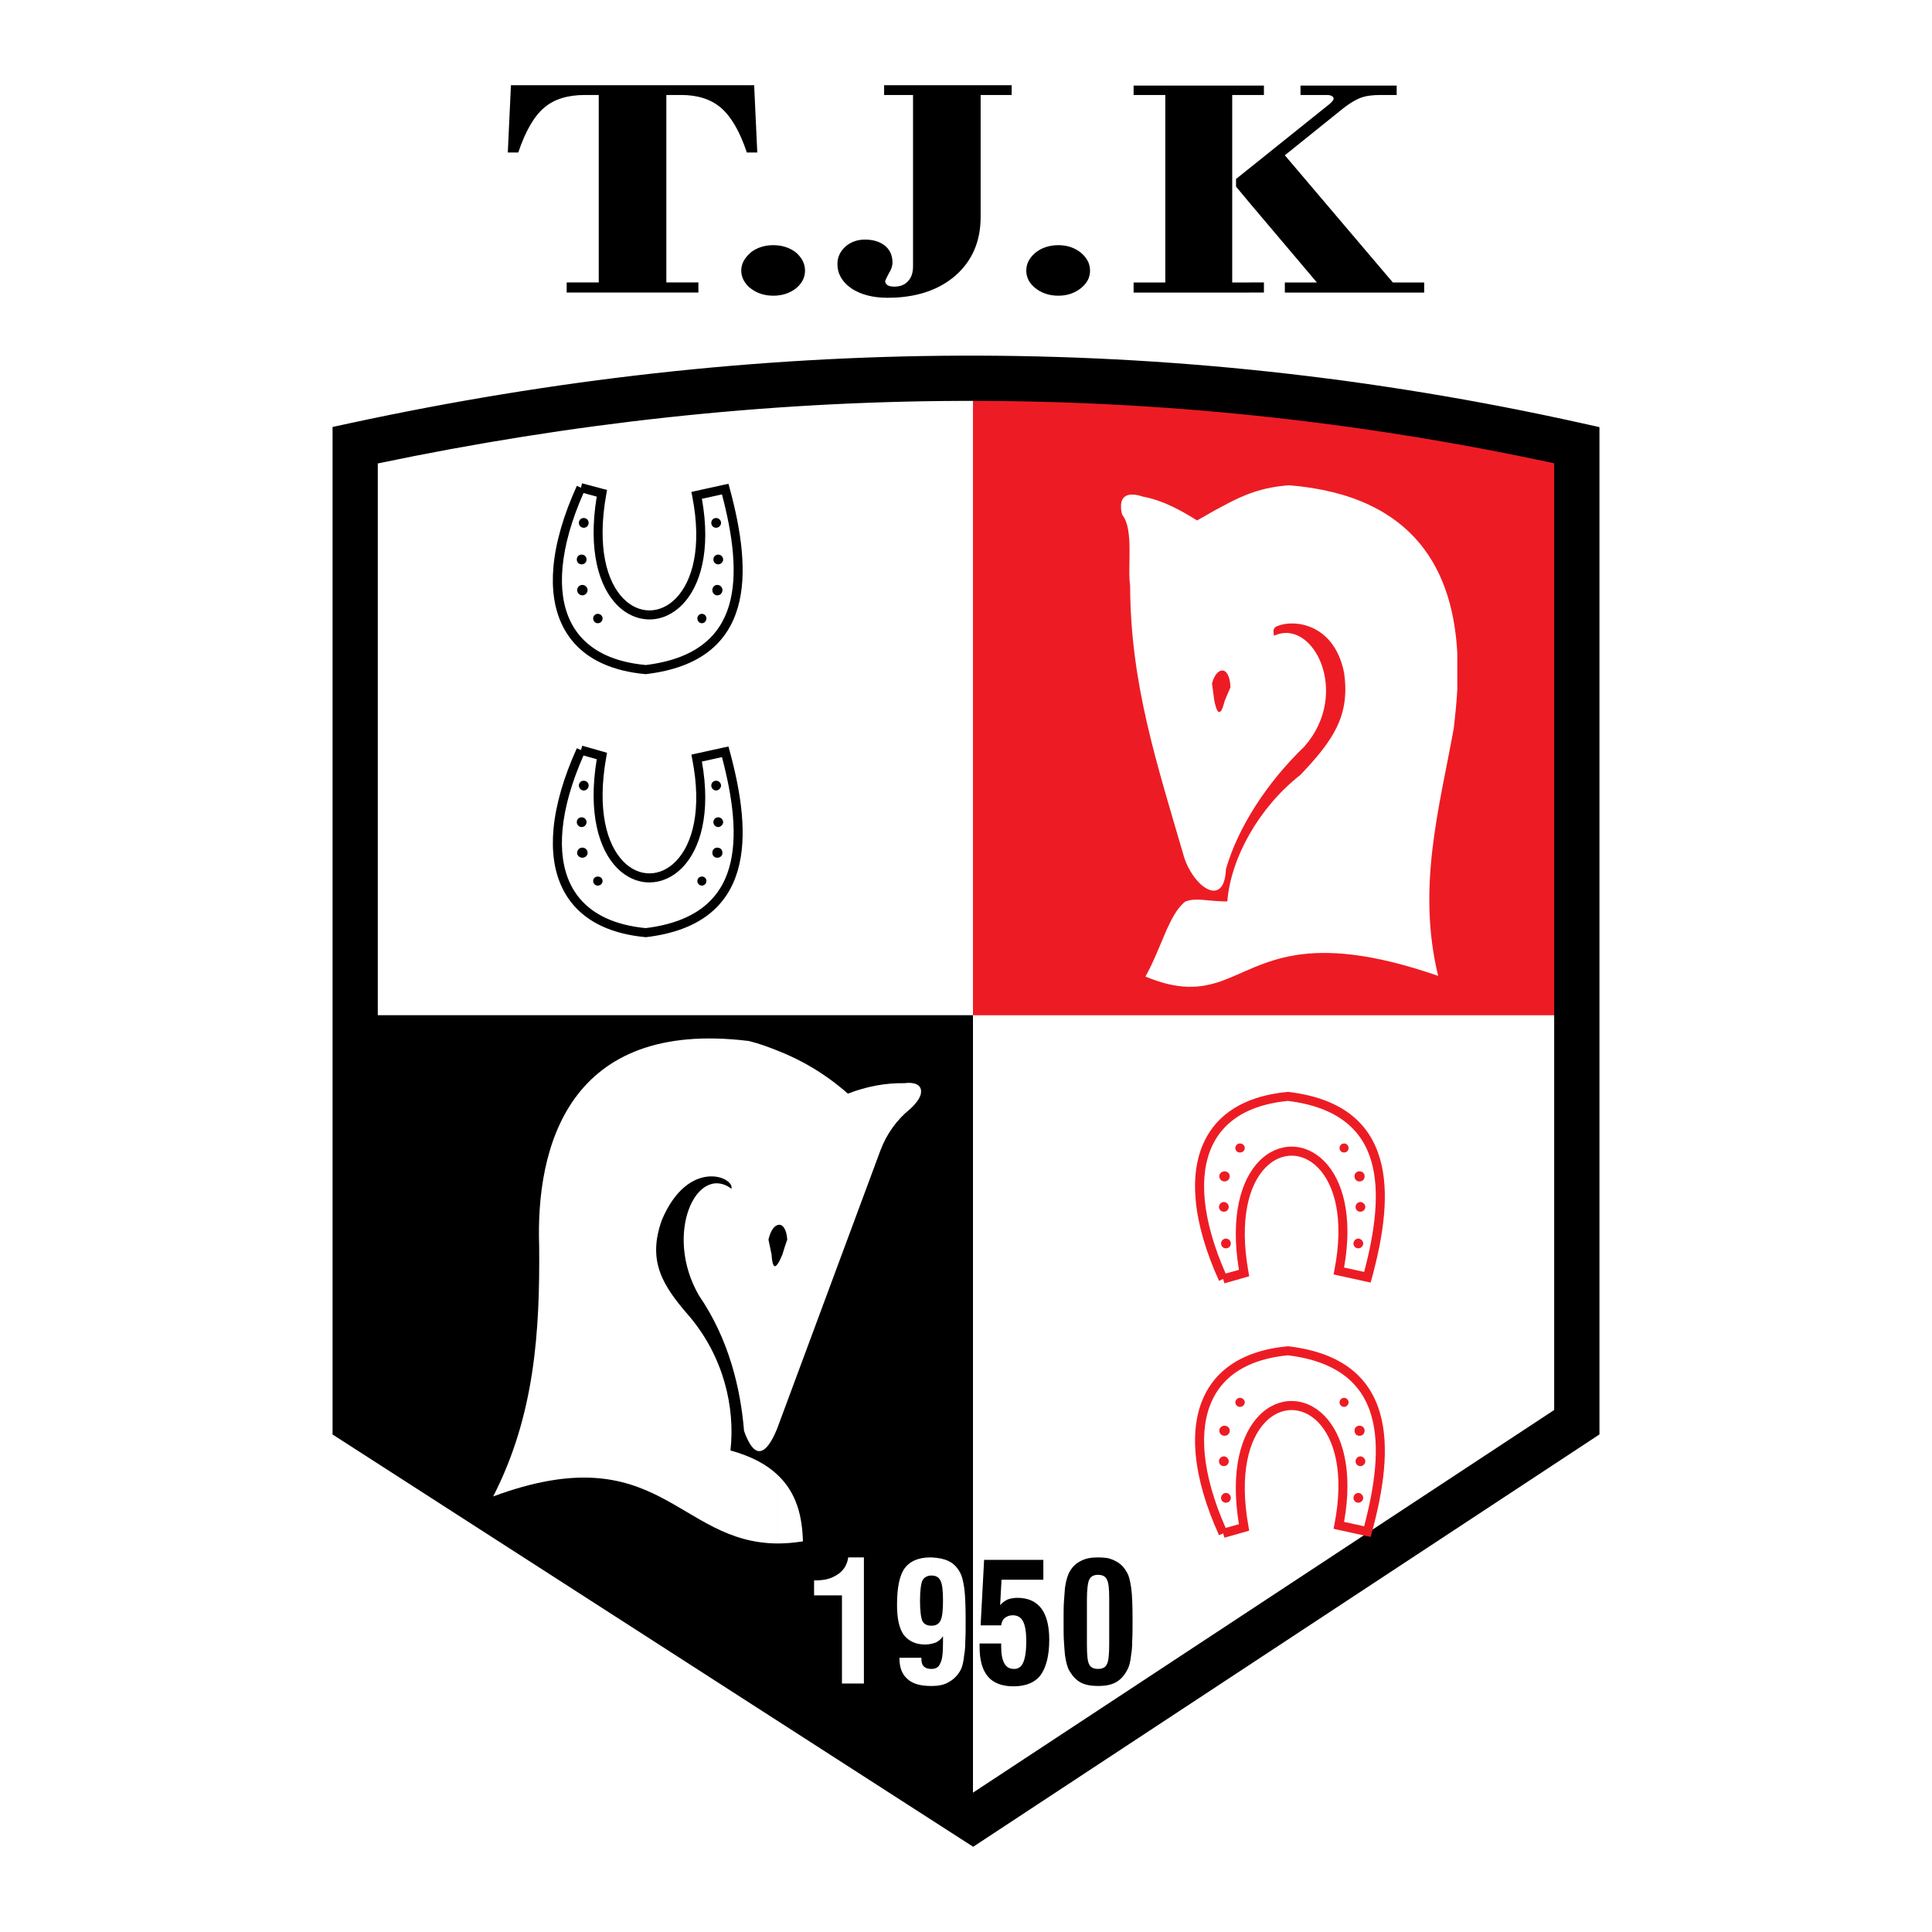 <?xml version="1.0" encoding="utf-8"?>
<!-- Generator: Adobe Illustrator 13.0.0, SVG Export Plug-In . SVG Version: 6.00 Build 14948)  -->
<!DOCTYPE svg PUBLIC "-//W3C//DTD SVG 1.0//EN" "http://www.w3.org/TR/2001/REC-SVG-20010904/DTD/svg10.dtd">
<svg version="1.0" id="Layer_1" xmlns="http://www.w3.org/2000/svg" xmlns:xlink="http://www.w3.org/1999/xlink" x="0px" y="0px"
	 width="192.756px" height="192.756px" viewBox="0 0 192.756 192.756" enable-background="new 0 0 192.756 192.756"
	 xml:space="preserve">
<g>
	<polygon fill-rule="evenodd" clip-rule="evenodd" fill="#FFFFFF" points="0,0 192.756,0 192.756,192.756 0,192.756 0,0 	"/>
	<path fill-rule="evenodd" clip-rule="evenodd" fill="#ED1C24" d="M97.073,39.166c20.894,0.174,40.64,2.538,60.246,5.25v56.874
		H97.073C97.073,80.57,97.073,59.885,97.073,39.166L97.073,39.166z"/>
	<path d="M155.062,46.223c-19.86-4.28-39.577-6.292-59.167-6.226c-19.548,0.067-38.942,2.211-58.202,6.242v94.428l59.359,38.201
		l58.01-38.193V46.223L155.062,46.223z M95.896,35.483c20.44-0.07,41.069,2.105,61.909,6.737l1.772,0.394v1.802v97.479v1.219
		l-1.015,0.668l-60.246,39.666l-1.223,0.805l-1.237-0.797L34.22,143.789l-1.041-0.67v-1.225V44.416v-1.818l1.79-0.386
		C55.135,37.866,75.437,35.553,95.896,35.483L95.896,35.483z"/>
	<polygon fill-rule="evenodd" clip-rule="evenodd" points="35.436,101.289 97.073,101.289 97.073,181.561 35.436,141.895 
		35.436,101.289 	"/>
	<path d="M58.073,48.219c0.378,0.094,0.715,0.188,1.052,0.28c0.358,0.098,0.718,0.198,1.034,0.277l0.408,0.102l-0.075,0.415
		c-0.956,5.297,0.05,8.748,1.708,10.433c0.78,0.792,1.705,1.182,2.622,1.174c0.918-0.008,1.842-0.414,2.617-1.212
		c1.645-1.692,2.624-5.097,1.624-10.179l-0.085-0.43l0.43-0.096c1.003-0.223,2.006-0.446,2.854-0.627l0.417-0.089l0.112,0.412
		c1.165,4.291,1.806,8.559,0.817,11.946c-1.011,3.462-3.679,5.977-9.126,6.628l-0.057,0.007l-0.035-0.003
		c-1.651-0.148-3.077-0.51-4.283-1.059c-1.877-0.854-3.202-2.159-4.008-3.819c-0.799-1.644-1.082-3.624-0.882-5.846
		c0.218-2.422,1.011-5.15,2.336-8.061l0.41,0.187L58.073,48.219L58.073,48.219z M58.889,49.371
		c-0.227-0.062-0.454-0.125-0.671-0.182c-1.185,2.677-1.896,5.185-2.096,7.419c-0.186,2.069,0.067,3.89,0.79,5.377
		c0.714,1.471,1.895,2.629,3.571,3.393c1.093,0.498,2.407,0.829,3.949,0.971c4.979-0.61,7.407-2.871,8.313-5.976
		c0.901-3.086,0.344-7.031-0.714-11.046c-0.738,0.16-1.379,0.301-2.002,0.439c0.925,5.179-0.167,8.721-1.944,10.548
		c-0.951,0.979-2.1,1.478-3.255,1.487c-1.157,0.01-2.31-0.469-3.271-1.445c-1.791-1.82-2.911-5.413-2.023-10.81
		C59.313,49.487,59.101,49.429,58.889,49.371L58.889,49.371z"/>
	<path fill-rule="evenodd" clip-rule="evenodd" d="M58.242,51.681c0.278,0,0.487,0.208,0.487,0.487c0,0.278-0.208,0.487-0.487,0.487
		c-0.278,0-0.487-0.209-0.487-0.487C57.755,51.89,57.964,51.681,58.242,51.681L58.242,51.681z"/>
	<path fill-rule="evenodd" clip-rule="evenodd" d="M58.033,55.332c0.278,0,0.487,0.208,0.487,0.486c0,0.278-0.208,0.487-0.487,0.487
		s-0.487-0.208-0.487-0.487C57.546,55.54,57.755,55.332,58.033,55.332L58.033,55.332z"/>
	<path fill-rule="evenodd" clip-rule="evenodd" d="M58.103,58.356c0.278,0,0.521,0.243,0.521,0.521s-0.243,0.521-0.521,0.521
		c-0.278,0-0.521-0.243-0.521-0.521S57.825,58.356,58.103,58.356L58.103,58.356z"/>
	<path fill-rule="evenodd" clip-rule="evenodd" d="M59.632,61.241c0.278,0,0.487,0.208,0.487,0.452c0,0.278-0.209,0.487-0.487,0.487
		c-0.243,0-0.452-0.208-0.452-0.487C59.18,61.45,59.389,61.241,59.632,61.241L59.632,61.241z"/>
	<path fill-rule="evenodd" clip-rule="evenodd" d="M71.452,51.681c-0.278,0-0.487,0.208-0.487,0.487
		c0,0.278,0.208,0.487,0.487,0.487c0.244,0,0.487-0.209,0.487-0.487C71.939,51.89,71.696,51.681,71.452,51.681L71.452,51.681z"/>
	<path fill-rule="evenodd" clip-rule="evenodd" d="M71.661,55.332c-0.278,0-0.487,0.208-0.487,0.486
		c0,0.278,0.209,0.487,0.487,0.487c0.243,0,0.487-0.208,0.487-0.487C72.147,55.54,71.904,55.332,71.661,55.332L71.661,55.332z"/>
	<path fill-rule="evenodd" clip-rule="evenodd" d="M71.557,58.356c-0.278,0-0.487,0.243-0.487,0.521s0.208,0.521,0.487,0.521
		c0.313,0,0.521-0.243,0.521-0.521S71.87,58.356,71.557,58.356L71.557,58.356z"/>
	<path fill-rule="evenodd" clip-rule="evenodd" d="M70.027,61.241c-0.244,0-0.452,0.208-0.452,0.452
		c0,0.278,0.208,0.487,0.452,0.487c0.243,0,0.452-0.208,0.452-0.487C70.479,61.45,70.27,61.241,70.027,61.241L70.027,61.241z"/>
	<path d="M58.092,74.402c0.32,0.096,0.677,0.194,1.032,0.292c0.34,0.093,0.68,0.187,1.054,0.299l0.385,0.116l-0.071,0.396
		c-0.957,5.311,0.051,8.77,1.71,10.457c0.779,0.793,1.703,1.184,2.62,1.175c0.918-0.008,1.84-0.415,2.615-1.213
		c1.646-1.696,2.626-5.108,1.625-10.204l-0.085-0.43l0.43-0.096c1.003-0.223,2.006-0.446,2.854-0.627l0.417-0.089l0.112,0.412
		c1.166,4.273,1.807,8.55,0.818,11.95c-1.011,3.476-3.679,6.007-9.127,6.659l-0.041,0.005l-0.052-0.005
		c-1.641-0.154-3.052-0.513-4.241-1.051c-1.9-0.862-3.24-2.181-4.052-3.861c-0.801-1.659-1.08-3.664-0.869-5.919
		c0.227-2.419,1.016-5.131,2.325-8.018l0.411,0.185L58.092,74.402L58.092,74.402z M58.889,75.565
		c-0.222-0.061-0.443-0.122-0.675-0.188c-1.174,2.666-1.883,5.156-2.09,7.371c-0.196,2.093,0.055,3.938,0.784,5.447
		c0.72,1.489,1.913,2.661,3.611,3.431c1.091,0.495,2.388,0.826,3.898,0.972c4.988-0.607,7.421-2.887,8.328-6.008
		c0.901-3.099,0.344-7.051-0.714-11.051c-0.739,0.16-1.38,0.301-2.003,0.44c0.925,5.192-0.168,8.742-1.945,10.573
		c-0.951,0.979-2.099,1.478-3.253,1.488c-1.156,0.01-2.31-0.47-3.27-1.447c-1.793-1.824-2.915-5.43-2.022-10.847
		C59.327,75.686,59.108,75.625,58.889,75.565L58.889,75.565z"/>
	<path fill-rule="evenodd" clip-rule="evenodd" d="M58.242,77.893c0.278,0,0.487,0.208,0.487,0.487c0,0.244-0.208,0.487-0.487,0.487
		c-0.278,0-0.487-0.243-0.487-0.487C57.755,78.102,57.964,77.893,58.242,77.893L58.242,77.893z"/>
	<path fill-rule="evenodd" clip-rule="evenodd" d="M58.033,81.543c0.278,0,0.487,0.209,0.487,0.487c0,0.243-0.208,0.487-0.487,0.487
		s-0.487-0.244-0.487-0.487C57.546,81.752,57.755,81.543,58.033,81.543L58.033,81.543z"/>
	<path fill-rule="evenodd" clip-rule="evenodd" d="M58.103,84.568c0.278,0,0.521,0.208,0.521,0.521c0,0.278-0.243,0.487-0.521,0.487
		c-0.278,0-0.521-0.208-0.521-0.487C57.582,84.776,57.825,84.568,58.103,84.568L58.103,84.568z"/>
	<path fill-rule="evenodd" clip-rule="evenodd" d="M59.632,87.454c0.278,0,0.487,0.174,0.487,0.452c0,0.243-0.209,0.452-0.487,0.452
		c-0.243,0-0.452-0.209-0.452-0.452C59.18,87.627,59.389,87.454,59.632,87.454L59.632,87.454z"/>
	<path fill-rule="evenodd" clip-rule="evenodd" d="M71.452,77.893c-0.278,0-0.487,0.208-0.487,0.487
		c0,0.244,0.208,0.487,0.487,0.487c0.244,0,0.487-0.243,0.487-0.487C71.939,78.102,71.696,77.893,71.452,77.893L71.452,77.893z"/>
	<path fill-rule="evenodd" clip-rule="evenodd" d="M71.661,81.543c-0.278,0-0.487,0.209-0.487,0.487
		c0,0.243,0.209,0.487,0.487,0.487c0.243,0,0.487-0.244,0.487-0.487C72.147,81.752,71.904,81.543,71.661,81.543L71.661,81.543z"/>
	<path fill-rule="evenodd" clip-rule="evenodd" d="M71.557,84.568c-0.278,0-0.487,0.208-0.487,0.521
		c0,0.278,0.208,0.487,0.487,0.487c0.313,0,0.521-0.208,0.521-0.487C72.078,84.776,71.87,84.568,71.557,84.568L71.557,84.568z"/>
	<path fill-rule="evenodd" clip-rule="evenodd" d="M70.027,87.454c-0.244,0-0.452,0.174-0.452,0.452
		c0,0.243,0.208,0.452,0.452,0.452c0.243,0,0.452-0.209,0.452-0.452C70.479,87.627,70.27,87.454,70.027,87.454L70.027,87.454z"/>
	<path fill="#ED1C24" d="M122.284,127.062c0.231-0.064,0.453-0.127,0.675-0.188c0.219-0.061,0.438-0.121,0.649-0.18
		c-0.893-5.418,0.229-9.023,2.022-10.848c0.96-0.977,2.113-1.457,3.269-1.447s2.303,0.51,3.254,1.488
		c1.777,1.83,2.871,5.383,1.945,10.574c0.623,0.139,1.265,0.279,2.003,0.439c1.058-4,1.615-7.953,0.714-11.053
		c-0.907-3.119-3.34-5.4-8.327-6.008c-1.511,0.146-2.808,0.479-3.899,0.973c-1.698,0.77-2.892,1.941-3.61,3.432
		c-0.729,1.51-0.98,3.354-0.784,5.445C120.401,121.908,121.11,124.398,122.284,127.062L122.284,127.062z M123.195,127.746
		c-0.355,0.098-0.711,0.195-1.033,0.291l-0.128-0.432l-0.411,0.186c-1.31-2.887-2.099-5.598-2.325-8.018
		c-0.211-2.256,0.067-4.26,0.869-5.92c0.812-1.68,2.151-2.998,4.052-3.861c1.188-0.539,2.6-0.896,4.241-1.051l0.052-0.004
		l0.041,0.004c5.448,0.652,8.116,3.184,9.127,6.658c0.988,3.4,0.348,7.678-0.817,11.951l-0.113,0.412l-0.416-0.09
		c-0.849-0.182-1.852-0.404-2.854-0.627l-0.43-0.096l0.084-0.43c1.001-5.096,0.021-8.51-1.625-10.205
		c-0.775-0.797-1.697-1.205-2.615-1.213c-0.917-0.008-1.841,0.383-2.62,1.176c-1.659,1.688-2.666,5.146-1.71,10.457l0.071,0.396
		l-0.386,0.115C123.874,127.559,123.534,127.652,123.195,127.746L123.195,127.746z"/>
	<path fill-rule="evenodd" clip-rule="evenodd" fill="#ED1C24" d="M122.312,124.547c0.278,0,0.487-0.209,0.487-0.486
		c0-0.244-0.209-0.486-0.487-0.486c-0.277,0-0.486,0.242-0.486,0.486C121.825,124.338,122.034,124.547,122.312,124.547
		L122.312,124.547z"/>
	<path fill-rule="evenodd" clip-rule="evenodd" fill="#ED1C24" d="M122.104,120.896c0.278,0,0.486-0.209,0.486-0.486
		c0-0.244-0.208-0.486-0.486-0.486s-0.486,0.242-0.486,0.486C121.617,120.688,121.825,120.896,122.104,120.896L122.104,120.896z"/>
	<path fill-rule="evenodd" clip-rule="evenodd" fill="#ED1C24" d="M122.173,117.873c0.278,0,0.521-0.209,0.521-0.523
		c0-0.277-0.243-0.486-0.521-0.486s-0.521,0.209-0.521,0.486C121.651,117.664,121.895,117.873,122.173,117.873L122.173,117.873z"/>
	<path fill-rule="evenodd" clip-rule="evenodd" fill="#ED1C24" d="M123.702,114.986c0.278,0,0.487-0.174,0.487-0.451
		c0-0.244-0.209-0.453-0.487-0.453c-0.243,0-0.451,0.209-0.451,0.453C123.251,114.812,123.459,114.986,123.702,114.986
		L123.702,114.986z"/>
	<path fill-rule="evenodd" clip-rule="evenodd" fill="#ED1C24" d="M135.522,124.547c-0.278,0-0.486-0.209-0.486-0.486
		c0-0.244,0.208-0.486,0.486-0.486c0.243,0,0.486,0.242,0.486,0.486C136.009,124.338,135.766,124.547,135.522,124.547
		L135.522,124.547z"/>
	<path fill-rule="evenodd" clip-rule="evenodd" fill="#ED1C24" d="M135.731,120.896c-0.278,0-0.487-0.209-0.487-0.486
		c0-0.244,0.209-0.486,0.487-0.486c0.243,0,0.486,0.242,0.486,0.486C136.218,120.688,135.975,120.896,135.731,120.896
		L135.731,120.896z"/>
	<path fill-rule="evenodd" clip-rule="evenodd" fill="#ED1C24" d="M135.627,117.873c-0.278,0-0.487-0.209-0.487-0.523
		c0-0.277,0.209-0.486,0.487-0.486c0.312,0,0.521,0.209,0.521,0.486C136.148,117.664,135.939,117.873,135.627,117.873
		L135.627,117.873z"/>
	<path fill-rule="evenodd" clip-rule="evenodd" fill="#ED1C24" d="M134.098,114.986c-0.244,0-0.452-0.174-0.452-0.451
		c0-0.244,0.208-0.453,0.452-0.453c0.243,0,0.451,0.209,0.451,0.453C134.549,114.812,134.341,114.986,134.098,114.986
		L134.098,114.986z"/>
	<path fill="#ED1C24" d="M122.284,152.441c0.231-0.066,0.453-0.127,0.675-0.188c0.219-0.061,0.438-0.121,0.649-0.182
		c-0.893-5.418,0.229-9.023,2.022-10.848c0.96-0.977,2.113-1.457,3.269-1.447c1.155,0.012,2.303,0.51,3.254,1.49
		c1.777,1.83,2.871,5.381,1.945,10.572c0.622,0.139,1.262,0.279,2.002,0.439c1.059-4.016,1.616-7.969,0.715-11.064
		c-0.907-3.115-3.339-5.387-8.327-5.994c-1.512,0.146-2.809,0.477-3.899,0.973c-1.697,0.77-2.892,1.941-3.61,3.43
		c-0.729,1.51-0.98,3.354-0.784,5.447C120.401,147.285,121.11,149.775,122.284,152.441L122.284,152.441z M123.195,153.125
		c-0.355,0.098-0.712,0.195-1.033,0.291l-0.128-0.432l-0.411,0.186c-1.31-2.887-2.099-5.6-2.325-8.02
		c-0.211-2.254,0.067-4.26,0.869-5.918c0.812-1.682,2.151-3,4.052-3.861c1.189-0.539,2.601-0.898,4.241-1.051l0.052-0.006
		l0.041,0.006c5.448,0.65,8.116,3.174,9.127,6.645c0.988,3.395,0.348,7.672-0.817,11.963l-0.112,0.412l-0.417-0.09
		c-0.845-0.18-1.85-0.404-2.854-0.627l-0.43-0.096l0.084-0.43c1.001-5.096,0.021-8.508-1.625-10.203
		c-0.775-0.799-1.697-1.205-2.615-1.213c-0.917-0.008-1.841,0.381-2.62,1.174c-1.659,1.689-2.667,5.148-1.71,10.459l0.071,0.395
		l-0.386,0.115C123.874,152.938,123.534,153.031,123.195,153.125L123.195,153.125z"/>
	<path fill-rule="evenodd" clip-rule="evenodd" fill="#ED1C24" d="M122.312,149.924c0.278,0,0.487-0.207,0.487-0.486
		c0-0.242-0.209-0.486-0.487-0.486c-0.277,0-0.486,0.244-0.486,0.486C121.825,149.717,122.034,149.924,122.312,149.924
		L122.312,149.924z"/>
	<path fill-rule="evenodd" clip-rule="evenodd" fill="#ED1C24" d="M122.104,146.275c0.278,0,0.486-0.209,0.486-0.488
		c0-0.242-0.208-0.486-0.486-0.486s-0.486,0.244-0.486,0.486C121.617,146.066,121.825,146.275,122.104,146.275L122.104,146.275z"/>
	<path fill-rule="evenodd" clip-rule="evenodd" fill="#ED1C24" d="M122.173,143.25c0.278,0,0.521-0.209,0.521-0.521
		c0-0.277-0.243-0.486-0.521-0.486s-0.521,0.209-0.521,0.486C121.651,143.041,121.895,143.25,122.173,143.25L122.173,143.25z"/>
	<path fill-rule="evenodd" clip-rule="evenodd" fill="#ED1C24" d="M123.702,140.365c0.278,0,0.487-0.209,0.487-0.453
		c0-0.242-0.209-0.451-0.487-0.451c-0.243,0-0.451,0.209-0.451,0.451C123.251,140.156,123.459,140.365,123.702,140.365
		L123.702,140.365z"/>
	<path fill-rule="evenodd" clip-rule="evenodd" fill="#ED1C24" d="M135.522,149.924c-0.278,0-0.486-0.207-0.486-0.486
		c0-0.242,0.208-0.486,0.486-0.486c0.243,0,0.486,0.244,0.486,0.486C136.009,149.717,135.766,149.924,135.522,149.924
		L135.522,149.924z"/>
	<path fill-rule="evenodd" clip-rule="evenodd" fill="#ED1C24" d="M135.731,146.275c-0.278,0-0.487-0.209-0.487-0.488
		c0-0.242,0.209-0.486,0.487-0.486c0.243,0,0.486,0.244,0.486,0.486C136.218,146.066,135.975,146.275,135.731,146.275
		L135.731,146.275z"/>
	<path fill-rule="evenodd" clip-rule="evenodd" fill="#ED1C24" d="M135.627,143.25c-0.278,0-0.487-0.209-0.487-0.521
		c0-0.277,0.209-0.486,0.487-0.486c0.312,0,0.521,0.209,0.521,0.486C136.148,143.041,135.939,143.25,135.627,143.25L135.627,143.25z
		"/>
	<path fill-rule="evenodd" clip-rule="evenodd" fill="#ED1C24" d="M134.098,140.365c-0.244,0-0.452-0.209-0.452-0.453
		c0-0.242,0.208-0.451,0.452-0.451c0.243,0,0.451,0.209,0.451,0.451C134.549,140.156,134.341,140.365,134.098,140.365
		L134.098,140.365z"/>
	<path fill-rule="evenodd" clip-rule="evenodd" fill="#FFFFFF" d="M84.002,167.967v-8.795h-2.781v-1.494
		c0.522,0,0.974-0.035,1.356-0.139c0.382-0.105,0.73-0.279,1.043-0.488c0.556-0.381,0.904-0.938,1.008-1.668h1.564v12.584H84.002
		L84.002,167.967z"/>
	<path fill-rule="evenodd" clip-rule="evenodd" fill="#FFFFFF" d="M94.083,163.24c-0.173,0.277-0.417,0.486-0.695,0.625
		c-0.139,0.035-0.278,0.104-0.452,0.139v-1.807l0,0c0.452,0,0.73-0.174,0.904-0.521s0.243-1.01,0.243-1.982s-0.069-1.635-0.243-1.98
		c-0.174-0.348-0.452-0.523-0.904-0.523v-1.807c0.695,0.035,1.217,0.139,1.669,0.348c0.452,0.209,0.834,0.557,1.112,1.043
		c0.243,0.383,0.382,0.939,0.486,1.668c0.104,0.766,0.139,1.844,0.139,3.303c0,0.73,0,1.391-0.035,1.947
		c0,0.557-0.035,1.008-0.104,1.391c-0.069,0.73-0.208,1.287-0.417,1.635c-0.313,0.521-0.695,0.869-1.147,1.111
		c-0.452,0.279-1.043,0.383-1.703,0.383v-1.703c0.417,0,0.73-0.174,0.869-0.557c0.208-0.348,0.278-1.043,0.278-2.086V163.24
		L94.083,163.24z M92.937,164.004c-0.174,0.035-0.417,0.07-0.625,0.07c-0.974,0-1.669-0.348-2.156-0.975
		c-0.452-0.66-0.66-1.633-0.66-2.988c0-1.703,0.243-2.922,0.765-3.65c0.521-0.695,1.356-1.078,2.572-1.078c0.035,0,0.069,0,0.104,0
		v1.807l0,0c-0.417,0-0.73,0.176-0.904,0.488c-0.139,0.312-0.243,0.973-0.243,2.016c0,1.078,0.104,1.738,0.243,2.051
		c0.174,0.312,0.487,0.453,0.904,0.453V164.004L92.937,164.004z M92.937,168.211c0,0,0,0-0.035,0c-1.042,0-1.842-0.209-2.364-0.695
		c-0.521-0.453-0.799-1.113-0.799-2.051v-0.07h2.19v0.139c0,0.314,0.07,0.557,0.244,0.73s0.417,0.244,0.729,0.244h0.035V168.211
		L92.937,168.211z"/>
	<path fill-rule="evenodd" clip-rule="evenodd" d="M97.734,163.969h2.155v0.348c0,0.73,0.104,1.252,0.313,1.635
		c0.208,0.383,0.521,0.557,0.974,0.557c0.417,0,0.729-0.209,0.903-0.627c0.209-0.451,0.312-1.182,0.312-2.154
		c0-0.904-0.104-1.529-0.312-1.947c-0.208-0.418-0.557-0.625-1.043-0.625c-0.312,0-0.591,0.104-0.799,0.277
		c-0.209,0.174-0.313,0.451-0.349,0.73h-2.051l0.348-6.535h5.91v1.98h-4.172l-0.139,2.537c0.208-0.242,0.452-0.416,0.729-0.555
		c0.278-0.105,0.626-0.174,0.974-0.174c1.078,0,1.843,0.348,2.398,1.043c0.521,0.695,0.8,1.738,0.8,3.129
		c0,1.598-0.312,2.781-0.869,3.545c-0.557,0.73-1.46,1.113-2.712,1.113c-1.146,0-2.017-0.348-2.537-0.975
		c-0.557-0.66-0.834-1.633-0.834-2.988V163.969L97.734,163.969z"/>
	<path fill-rule="evenodd" clip-rule="evenodd" d="M110.666,162.857v-3.408c0-0.973-0.069-1.598-0.243-1.877
		c-0.14-0.312-0.452-0.451-0.869-0.451l0,0v-1.738l0,0c0.382,0,0.695,0.035,0.974,0.07c0.243,0.068,0.486,0.139,0.729,0.277
		c0.452,0.209,0.835,0.557,1.112,1.043c0.244,0.348,0.383,0.904,0.487,1.635c0.104,0.695,0.139,1.807,0.139,3.301
		c0,0.766,0,1.426-0.035,1.982c0,0.557-0.034,1.008-0.104,1.391c-0.069,0.73-0.209,1.252-0.452,1.635
		c-0.278,0.521-0.66,0.902-1.112,1.146s-1.043,0.348-1.738,0.348l0,0v-1.703l0,0c0.417,0,0.729-0.139,0.869-0.453
		c0.174-0.277,0.243-0.973,0.243-2.016V162.857L110.666,162.857z M109.554,157.121c-0.417,0-0.695,0.139-0.869,0.451
		c-0.139,0.279-0.243,0.939-0.243,1.982v1.217v3.371c0,1.01,0.069,1.67,0.243,1.947c0.139,0.279,0.452,0.418,0.869,0.418v1.703
		c-0.695,0-1.286-0.104-1.738-0.348s-0.8-0.625-1.112-1.146c-0.209-0.348-0.348-0.869-0.452-1.6
		c-0.035-0.348-0.069-0.801-0.104-1.355c-0.034-0.521-0.034-1.217-0.034-2.053c0-0.729,0-1.391,0.034-1.912
		c0.035-0.555,0.069-1.008,0.104-1.389c0.104-0.73,0.278-1.287,0.486-1.635c0.278-0.486,0.661-0.834,1.113-1.043
		c0.451-0.244,1.008-0.348,1.703-0.348V157.121L109.554,157.121z"/>
	<path fill-rule="evenodd" clip-rule="evenodd" fill="#FFFFFF" d="M121.86,88.461c0.243-0.313,0.417-0.904,0.451-1.738
		c1.183-4.137,4.067-8.622,7.822-12.237c4.693-5.319,0.869-12.897-3.024-11.055c-0.035-0.312-0.209-0.765,0.348-0.973
		c1.669-0.695,5.667-0.243,6.641,4.658c0.625,4.311-1.113,6.779-4.346,10.186c-4.172,3.268-6.953,8.309-7.301,12.62
		c-0.209,0.035-0.417,0-0.591,0v7.961c4.275-1.53,8.169-5.18,21.623-0.521c-2.121-8.831,0.069-16.513,1.564-24.717
		c0.139-1.251,0.278-2.538,0.348-3.859v-3.616c-0.417-7.891-3.963-15.713-16.791-16.756c-2.677,0.208-4.484,0.903-6.744,2.155
		v16.339c0.451-0.104,0.869,0.487,0.903,1.669c-0.208,0.452-0.382,0.903-0.591,1.39c-0.104,0.417-0.208,0.73-0.312,0.904V88.461
		L121.86,88.461z M119.427,51.924c-1.703-1.078-3.477-2.016-5.354-2.364c-1.217-0.417-2.155-0.278-2.226,0.799v0.313
		c0,0.208,0.035,0.452,0.14,0.73c1.146,1.391,0.486,5.25,0.765,7.022c0.035,9.838,2.642,17.66,5.423,27.22
		c0.8,2.295,2.747,4.033,3.686,2.816V70.871c-0.278,0.417-0.521,0.07-0.73-1.112c-0.069-0.521-0.139-1.042-0.208-1.564
		c0.208-0.799,0.591-1.251,0.938-1.286V50.568C121.096,50.951,120.33,51.438,119.427,51.924L119.427,51.924z M121.86,89.922v7.961
		c-2.086,0.73-4.241,0.939-7.579-0.453c1.6-2.85,2.329-6.187,3.963-7.473C119.253,89.54,120.435,89.887,121.86,89.922L121.86,89.922
		z"/>
	<path fill-rule="evenodd" clip-rule="evenodd" fill="#FFFFFF" d="M84.593,109.111c1.913-0.73,3.79-1.078,5.667-1.043
		c0.974-0.139,1.634,0.174,1.634,0.799v0.07c0,0.418-0.313,0.973-1.043,1.668c-1.391,1.113-2.399,2.539-3.024,4.207
		c-3.407,9.178-6.814,18.355-10.221,27.533v-16.27c0.139-0.209,0.278-0.486,0.452-0.904c0.139-0.486,0.312-1.008,0.486-1.494
		c-0.069-1.078-0.486-1.6-0.938-1.461v-17.381C80.004,105.773,82.333,107.131,84.593,109.111L84.593,109.111z M77.605,147.178
		c1.877,1.773,2.434,4.104,2.503,6.605c-0.904,0.139-1.704,0.209-2.503,0.209V147.178L77.605,147.178z M77.605,142.346
		c0,0.035-0.035,0.07-0.035,0.105c-1.043,2.607-2.225,3.441-3.337,0.312c-0.348-4.275-1.53-9.178-4.484-13.488
		c-3.581-6.154-0.244-13.246,3.233-10.674c0.278-1.217-4.346-3.059-6.953,3.129c-1.46,4.102,0.069,6.535,2.747,9.596
		c3.407,4.033,4.589,9.072,4.102,13.385c2.121,0.59,3.65,1.424,4.728,2.467v6.814c-10.047-0.035-11.854-10.812-28.402-4.693
		c4.172-8.135,4.658-16.514,4.589-24.926c-0.348-9.908,2.885-22.736,20.928-20.512c0.974,0.244,1.947,0.592,2.886,0.975v17.381
		c-0.348,0.07-0.73,0.557-0.938,1.461c0.104,0.486,0.208,1.008,0.312,1.494c0.07,1.148,0.278,1.426,0.626,0.904V142.346
		L77.605,142.346z"/>
	<path fill-rule="evenodd" clip-rule="evenodd" d="M124.711,29.188v-1.008h1.391v1.008H124.711L124.711,29.188z M124.711,20.289
		l6.675,7.892h-3.198v1.008h13.905v-1.008h-3.129l-10.776-12.689l5.492-4.416c0.835-0.695,1.53-1.112,2.086-1.321
		c0.557-0.208,1.217-0.278,1.981-0.278h1.6V8.539h-9.595v0.938h2.677c0.174,0,0.312,0.035,0.451,0.104
		c0.104,0.069,0.174,0.139,0.174,0.243c0,0.104-0.034,0.174-0.104,0.244c-0.07,0.104-0.174,0.208-0.348,0.348l-7.892,6.327V20.289
		L124.711,20.289z M124.711,9.477V8.539h1.391v0.938H124.711L124.711,9.477z M74.755,8.504h0.487l0.312,6.709h-0.799V8.504
		L74.755,8.504z M124.711,8.539v0.938h-1.773v18.704h1.773v1.008H113.1v-1.008h3.163V9.477H113.1V8.539H124.711L124.711,8.539z
		 M124.711,16.743l-1.391,1.112v0.765l1.391,1.669V16.743L124.711,16.743z M74.755,28.667V25.33
		c0.035-0.035,0.104-0.069,0.139-0.139c0.625-0.487,1.39-0.73,2.259-0.73s1.634,0.244,2.26,0.73
		c0.591,0.521,0.904,1.112,0.904,1.808s-0.313,1.286-0.904,1.773c-0.626,0.487-1.391,0.73-2.26,0.73s-1.634-0.243-2.259-0.73
		C74.859,28.737,74.79,28.702,74.755,28.667L74.755,28.667z M91.094,26.547V9.477h-2.885V8.504h12.723v0.973h-3.094v12.167
		c0,2.434-0.834,4.38-2.537,5.875c-1.704,1.46-3.963,2.19-6.745,2.19c-1.46,0-2.677-0.313-3.615-0.938
		c-0.939-0.661-1.391-1.46-1.391-2.434c0-0.695,0.278-1.251,0.799-1.738c0.521-0.452,1.182-0.695,1.947-0.695
		c0.834,0,1.495,0.209,2.017,0.626c0.487,0.417,0.73,0.973,0.73,1.668c0,0.348-0.139,0.73-0.383,1.113
		c-0.208,0.417-0.347,0.661-0.347,0.765c0,0.139,0.104,0.278,0.243,0.382c0.174,0.104,0.417,0.139,0.661,0.139
		c0.591,0,1.043-0.174,1.391-0.556C90.955,27.659,91.094,27.172,91.094,26.547L91.094,26.547z M102.392,26.999
		c0-0.695,0.313-1.287,0.939-1.808c0.625-0.487,1.391-0.73,2.259-0.73c0.869,0,1.6,0.244,2.226,0.73
		c0.626,0.521,0.938,1.112,0.938,1.808s-0.312,1.286-0.938,1.773s-1.356,0.73-2.226,0.73c-0.868,0-1.634-0.243-2.259-0.73
		C102.705,28.285,102.392,27.694,102.392,26.999L102.392,26.999z M56.538,29.188v-1.008h3.198V9.477h-1.39
		c-1.704,0-3.06,0.417-4.033,1.251c-1.008,0.834-1.877,2.33-2.607,4.485h-1.043l0.313-6.709h23.779v6.709h-0.243
		c-0.695-2.086-1.564-3.581-2.573-4.45s-2.33-1.287-3.998-1.287h-1.46v18.704h3.198v1.008H56.538L56.538,29.188z M74.755,25.33
		c-0.521,0.487-0.8,1.043-0.8,1.669c0,0.625,0.278,1.182,0.8,1.669V25.33L74.755,25.33z"/>
</g>
</svg>
